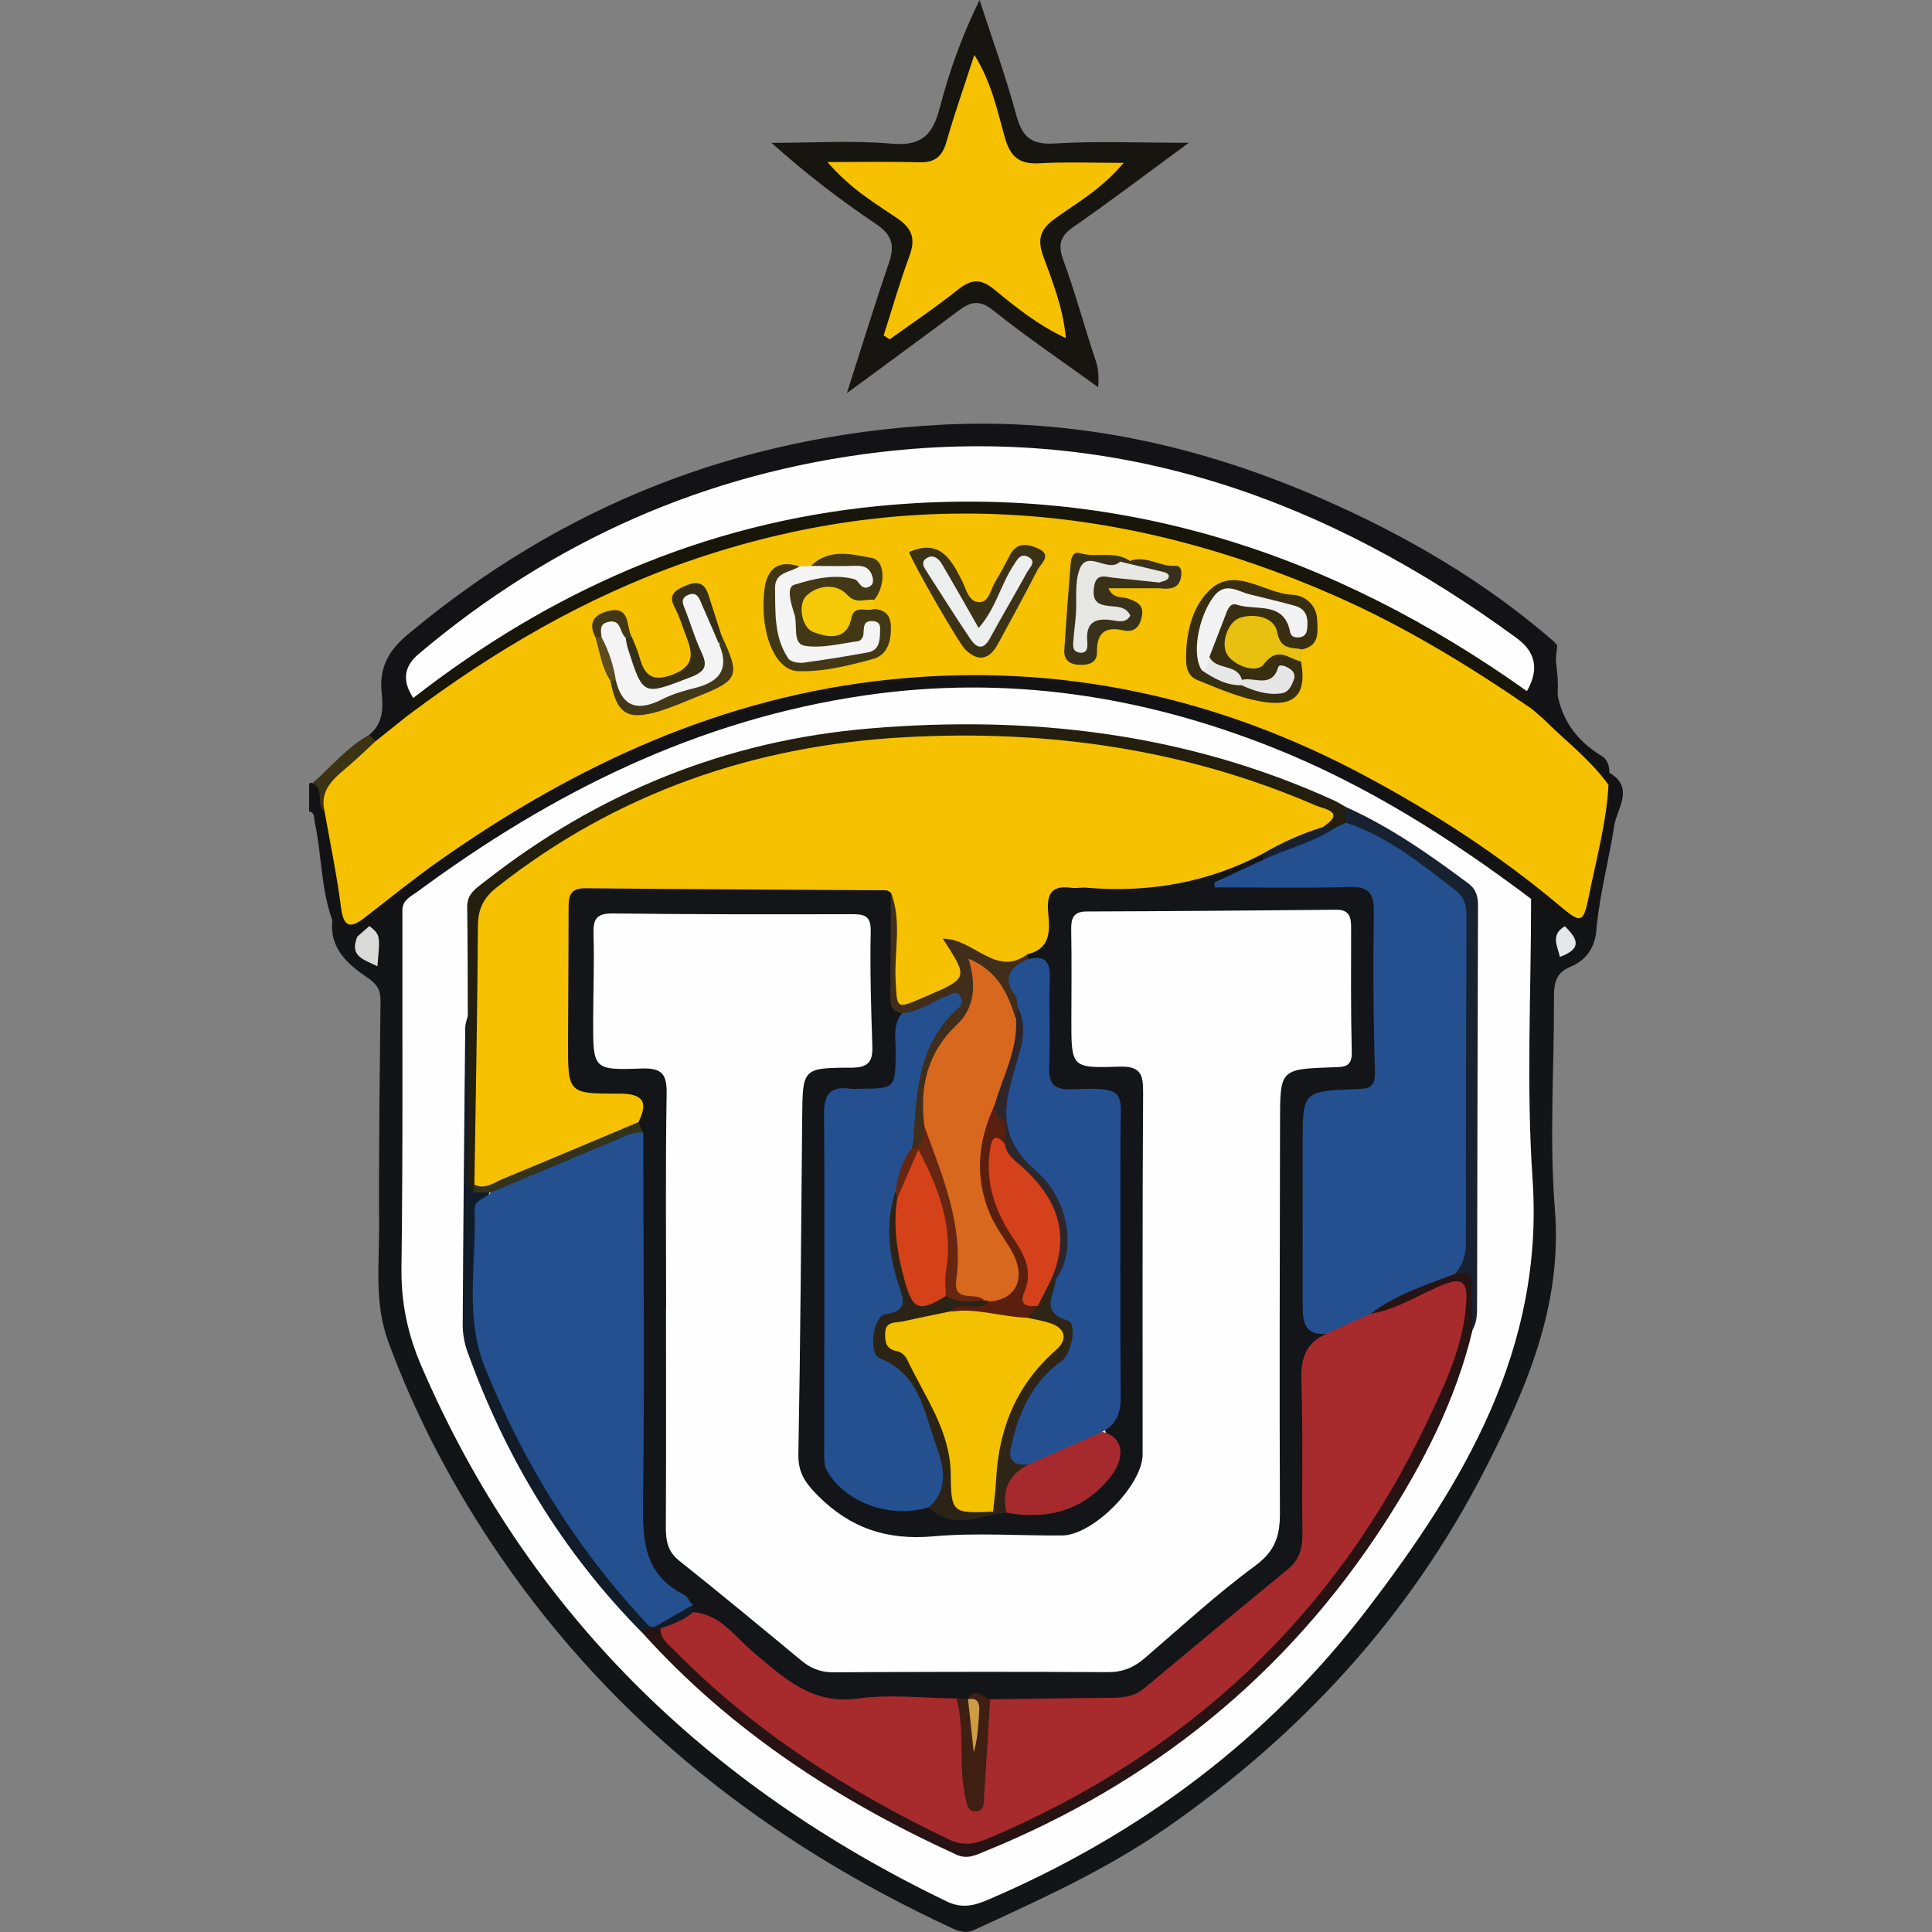 <?xml version="1.0" encoding="UTF-8"?>
<svg xmlns="http://www.w3.org/2000/svg" width="50" height="50" viewBox="0 0 50 50" fill="none">
  <rect x="0" y="0" width="50" height="50" fill="#808080" stroke="none"/>
  <g clip-path="url(#clip0_11376_202)">
    <path d="M8.603 23.821C8.301 22.997 8.329 22.114 8.143 21.269C8.119 21.162 8.158 21.033 8 20.999C8 20.764 8 20.53 8 20.295L8.033 20.251L8.085 20.27C8.583 20.257 8.393 20.716 8.552 20.937C8.757 21.613 8.83 22.313 8.934 23.009C9.032 23.666 9.128 23.709 9.656 23.299C11.654 21.744 13.761 20.363 16.078 19.327C22.759 16.34 29.322 16.602 35.749 20.106C37.306 20.955 38.786 21.91 40.159 23.034C40.778 23.541 40.882 23.482 41.023 22.703C41.171 21.896 41.36 21.098 41.476 20.284C41.503 20.171 41.551 20.071 41.649 19.999C42.316 20.381 41.842 20.943 41.779 21.357C41.645 22.224 41.415 23.081 41.323 23.959C41.126 24.154 40.884 24.121 40.643 24.093C40.576 24.08 40.511 24.058 40.447 24.031C40.07 23.865 39.813 23.526 39.452 23.334C37.339 21.824 35.17 20.409 32.73 19.461C27.891 17.582 23.033 17.463 18.135 19.257C15.357 20.275 12.857 21.757 10.528 23.545C10.25 23.72 9.892 23.756 9.666 24.027C9.542 24.14 9.419 24.259 9.255 24.317C8.873 24.362 8.673 24.176 8.603 23.821Z" fill="#131315"></path>
    <path d="M40.492 23.965C40.769 23.962 41.045 23.959 41.321 23.956C41.314 24.447 41.1 24.831 40.648 25.018C40.262 25.177 40.216 25.445 40.217 25.801C40.224 27.632 40.093 29.471 40.24 31.29C40.44 33.774 39.514 35.909 38.441 38.01C36.498 41.815 33.685 44.882 30.167 47.32C28.622 48.392 26.911 49.165 25.208 49.949C24.986 50.051 24.8 49.977 24.602 49.885C19.885 47.69 15.918 44.601 12.962 40.3C11.764 38.558 10.782 36.714 10.05 34.727C9.683 33.733 9.817 32.74 9.811 31.743C9.801 29.797 9.827 27.85 9.848 25.904C9.851 25.617 9.756 25.468 9.502 25.296C8.996 24.954 8.522 24.538 8.6 23.82C8.762 24.041 8.955 24.214 9.248 24.235C9.411 24.368 9.388 24.63 9.634 24.748C9.736 24.468 9.607 24.218 9.558 23.965C9.723 23.589 10.034 23.495 10.412 23.533C10.674 23.806 10.596 24.149 10.596 24.469C10.603 27.048 10.659 29.629 10.578 32.206C10.531 33.667 10.867 34.981 11.5 36.265C14.305 41.949 18.596 46.141 24.332 48.895C24.822 49.13 25.263 49.106 25.753 48.885C31.09 46.481 35.113 42.698 37.821 37.551C38.454 36.347 38.961 35.079 39.344 33.767C39.458 33.377 39.462 32.981 39.462 32.582C39.462 29.793 39.459 27.001 39.465 24.211C39.466 23.89 39.392 23.549 39.621 23.262C39.912 23.497 40.204 23.734 40.495 23.969C40.448 24.093 40.416 24.218 40.463 24.354C40.512 24.226 40.436 24.09 40.492 23.965Z" fill="#131415"></path>
    <path d="M9.556 19.017C9.908 18.73 9.922 18.343 9.878 17.94C9.811 17.311 10.027 16.86 10.543 16.429C14.535 13.083 19.123 11.272 24.344 10.993C27.8 10.809 31.059 11.528 34.205 12.904C36.391 13.86 38.425 15.045 40.224 16.611C40.253 17.306 40.486 18.015 40.091 18.685C39.853 18.733 39.691 18.622 39.563 18.436C39.467 18.26 39.418 18.071 39.424 17.87C39.581 17.178 39.273 16.754 38.706 16.35C36.125 14.514 33.343 13.11 30.254 12.349C26.65 11.463 23.063 11.535 19.479 12.535C16.427 13.386 13.702 14.817 11.261 16.808C10.877 17.121 10.68 17.474 10.781 17.966C10.794 18.15 10.751 18.325 10.687 18.495C10.476 18.895 10.159 19.157 9.701 19.236C9.593 19.205 9.505 19.156 9.556 19.017Z" fill="#131315"></path>
    <path d="M28.42 10.02C27.47 9.333 26.559 8.717 25.703 8.031C25.338 7.74 25.107 7.815 24.798 8.047C23.878 8.737 22.95 9.414 21.916 10.176C22.302 8.972 22.636 7.884 23.005 6.806C23.155 6.368 23.099 6.087 22.686 5.808C21.754 5.181 20.86 4.499 19.966 3.697C21.006 3.697 22.052 3.628 23.084 3.719C23.862 3.788 24.142 3.474 24.318 2.8C24.563 1.858 24.891 0.938 25.351 0C25.669 0.979 26.021 1.949 26.291 2.942C26.44 3.49 26.633 3.753 27.274 3.714C28.37 3.646 29.473 3.695 30.766 3.695C29.676 4.495 28.752 5.199 27.798 5.86C27.445 6.105 27.367 6.316 27.517 6.726C27.83 7.577 28.062 8.457 28.352 9.317C28.423 9.526 28.444 9.721 28.42 10.02Z" fill="#171510"></path>
    <path d="M39.94 18.604C40.294 18.553 40.2 18.278 40.206 18.064C40.219 17.58 40.22 17.095 40.227 16.611C40.253 16.648 40.305 16.69 40.301 16.722C40.139 17.892 40.355 18.904 41.461 19.57C41.598 19.653 41.655 19.825 41.649 19.998C41.644 20.103 41.637 20.209 41.631 20.315C40.948 19.86 40.348 19.326 39.94 18.604Z" fill="#131315"></path>
    <path d="M9.556 19.018C9.612 19.073 9.668 19.126 9.724 19.181C9.767 19.392 9.651 19.554 9.5 19.648C8.974 19.978 8.664 20.468 8.402 21.002C8.157 20.816 8.416 20.417 8.086 20.27C8.57 19.847 8.981 19.336 9.556 19.018Z" fill="#3C3214"></path>
    <path d="M8.4 21.002C8.256 20.405 8.684 20.117 9.055 19.794C9.283 19.595 9.5 19.385 9.723 19.18C10.006 18.954 10.287 18.729 10.569 18.504C11.454 17.414 12.7 16.808 13.88 16.134C16.548 14.607 19.41 13.613 22.479 13.244C25.427 12.89 28.325 13.189 31.166 13.994C33.932 14.78 36.505 15.997 38.877 17.623C39.174 17.828 39.422 18.07 39.644 18.346C39.742 18.432 39.841 18.516 39.939 18.602C40.507 19.168 41.156 19.656 41.628 20.313C41.576 21.275 41.319 22.203 41.13 23.143C40.977 23.907 40.931 23.919 40.348 23.428C38.811 22.138 37.139 21.051 35.371 20.102C31.53 18.04 27.445 17.143 23.086 17.581C18.715 18.021 14.884 19.797 11.35 22.289C10.697 22.75 10.075 23.255 9.444 23.745C9.076 24.031 8.894 24.013 8.826 23.49C8.72 22.658 8.547 21.831 8.4 21.002Z" fill="#F5C100"></path>
    <path d="M39.624 23.262C39.627 25.677 39.497 28.101 39.662 30.505C39.966 34.906 37.886 38.373 35.385 41.645C32.816 45.006 29.489 47.488 25.571 49.165C25.212 49.319 24.895 49.399 24.501 49.209C18.279 46.209 13.631 41.698 10.897 35.334C10.551 34.527 10.379 33.709 10.39 32.819C10.43 29.725 10.41 26.63 10.414 23.535C10.428 23.285 10.64 23.196 10.805 23.075C14.281 20.509 18.059 18.622 22.399 17.994C26.041 17.466 29.547 17.997 32.945 19.349C35.372 20.315 37.55 21.701 39.624 23.262Z" fill="#FEFEFE"></path>
    <path d="M9.56 23.966C9.841 24.195 9.841 24.195 9.767 25.008C9.431 24.834 9.029 24.761 9.249 24.238C9.354 24.147 9.456 24.056 9.56 23.966Z" fill="#DADBD8"></path>
    <path d="M40.493 23.965C40.782 24.253 41.004 24.538 40.369 24.763C40.308 24.477 40.119 24.196 40.498 23.971C40.498 23.969 40.493 23.965 40.493 23.965Z" fill="#E7E7E9"></path>
    <path d="M10.695 18.063C10.419 17.642 10.429 17.267 10.839 16.921C14.294 14.005 18.261 12.234 22.769 11.701C28.951 10.971 34.345 12.921 39.249 16.512C39.772 16.894 39.821 17.353 39.516 17.887C38.93 17.852 38.565 17.399 38.118 17.121C35.543 15.509 32.789 14.343 29.818 13.675C24.721 12.525 19.847 13.197 15.172 15.439C13.749 16.122 12.415 16.967 11.134 17.892C10.999 17.989 10.886 18.118 10.695 18.063Z" fill="#FEFEFE"></path>
    <path d="M10.696 18.063C14.242 15.301 18.22 13.538 22.728 13.097C28.951 12.489 34.493 14.314 39.516 17.887C39.559 18.04 39.603 18.194 39.645 18.347C38.017 17.228 36.335 16.201 34.52 15.405C29.052 13.007 23.471 12.553 17.779 14.538C15.156 15.452 12.784 16.843 10.571 18.505C10.612 18.357 10.653 18.211 10.696 18.063Z" fill="#18150A"></path>
    <path d="M27.585 8.75C26.864 8.416 26.297 7.957 25.741 7.499C25.368 7.192 25.127 7.226 24.778 7.506C24.214 7.958 23.611 8.36 23.023 8.782C22.972 8.748 22.921 8.715 22.869 8.681C23.087 7.999 23.283 7.311 23.531 6.64C23.695 6.199 23.629 5.928 23.216 5.646C22.643 5.254 22.025 4.901 21.414 4.194C22.316 4.194 23.056 4.18 23.794 4.2C24.191 4.21 24.386 4.053 24.494 3.673C24.697 2.955 24.947 2.251 25.216 1.42C25.675 2.155 25.811 2.884 26.011 3.577C26.156 4.077 26.396 4.255 26.908 4.225C27.58 4.187 28.255 4.215 29.079 4.215C28.511 4.89 27.898 5.233 27.337 5.632C26.964 5.897 26.82 6.139 26.995 6.619C27.24 7.289 27.512 7.965 27.585 8.75Z" fill="#F5C100"></path>
    <path d="M22.62 15.76C22.991 15.786 23.072 16.011 23.056 16.338C23.041 16.673 22.925 16.964 22.598 17.053C21.965 17.226 21.317 17.39 20.656 17.37C20.055 17.353 19.651 16.366 19.784 15.253C19.847 14.732 20.132 14.476 20.689 14.659C20.444 14.964 20.226 15.25 20.244 15.698C20.291 16.854 20.5 17.06 21.625 16.828C21.912 16.768 22.246 16.88 22.483 16.615C22.163 16.818 21.79 16.79 21.441 16.854C20.779 16.978 20.589 16.845 20.433 16.214C20.163 15.122 20.429 14.786 21.563 14.801C21.747 14.804 21.939 14.769 21.997 14.798C21.759 14.701 21.329 14.912 20.995 14.643C21.461 14.181 22.043 14.346 22.558 14.438C22.916 14.501 22.928 15.159 22.623 15.526C22.308 15.741 22.016 15.673 21.701 15.495C21.485 15.374 21.228 15.384 21.069 15.618C20.95 15.793 20.977 15.995 21.146 16.123C21.37 16.294 21.615 16.209 21.79 16.042C22.03 15.811 22.227 15.525 22.62 15.76Z" fill="#423815"></path>
    <path d="M33.669 17.119C33.82 17.912 33.55 18.268 32.799 18.178C32.17 18.102 31.585 17.84 31.001 17.605C30.781 17.516 30.703 17.345 30.697 17.107C30.681 16.426 30.839 15.732 31.29 15.286C31.953 14.629 32.72 15.363 33.448 15.393C33.764 15.405 34.069 15.646 34.088 16.034C34.103 16.352 34.156 16.716 33.693 16.807C33.389 16.977 33.154 16.89 32.979 16.61C32.891 16.469 32.802 16.333 32.637 16.271C32.431 16.194 32.223 16.145 32.061 16.35C31.953 16.485 31.906 16.649 31.998 16.807C32.122 17.018 32.342 17.094 32.545 17C32.959 16.805 33.333 16.732 33.669 17.119Z" fill="#382E12"></path>
    <path d="M23.526 14.287C24.311 13.941 24.608 14.455 24.898 15.031C25.006 15.245 25.066 15.6 25.366 15.583C25.602 15.569 25.642 15.236 25.763 15.042C25.898 14.824 26.018 14.596 26.136 14.367C26.311 14.027 26.593 14.07 26.862 14.193C27.246 14.367 26.938 14.579 26.849 14.753C26.517 15.397 26.172 16.035 25.824 16.67C25.608 17.064 25.324 17.147 24.981 16.809C24.803 16.636 23.63 14.588 23.526 14.287Z" fill="#3C3317"></path>
    <path d="M20.994 14.645C21.367 14.646 21.742 14.658 22.115 14.643C22.325 14.635 22.487 14.669 22.565 14.884C22.608 15.004 22.617 15.127 22.49 15.187C22.281 15.284 22.23 15.022 22.121 14.993C21.591 14.845 21.045 14.98 20.552 15.135C20.336 15.203 20.481 15.648 20.561 15.902C20.649 16.181 20.5 16.656 20.825 16.712C21.268 16.788 21.749 16.653 22.212 16.594C22.263 16.587 22.334 16.502 22.342 16.446C22.368 16.27 22.308 16.041 22.612 16.077C22.815 16.101 22.776 16.269 22.774 16.402C22.769 16.625 22.724 16.838 22.461 16.884C21.906 16.984 21.35 17.077 20.791 17.15C20.664 17.167 20.46 17.128 20.402 17.042C20.028 16.488 20.068 15.848 20.058 15.22C20.051 14.796 20.454 14.822 20.686 14.659C20.789 14.655 20.891 14.649 20.994 14.645Z" fill="#F4F4F4"></path>
    <path d="M30.002 15.224C29.578 15.224 29.156 15.224 28.687 15.224C28.796 15.498 29.035 15.434 29.205 15.495C29.41 15.57 29.604 15.646 29.554 15.935C29.506 16.215 29.36 16.377 29.076 16.314C28.584 16.204 28.383 16.39 28.389 16.877C28.392 17.154 28.183 17.211 27.946 17.206C27.694 17.201 27.529 17.088 27.544 16.828C27.59 16.08 27.648 15.334 27.708 14.587C27.719 14.446 27.772 14.26 27.948 14.315C28.372 14.448 28.846 14.242 29.244 14.517C29.188 14.61 29.102 14.666 29.005 14.707C28.09 14.756 28.087 14.756 28.057 15.684C28.05 15.919 28.012 16.15 27.963 16.56C28.054 16.012 28.331 15.916 28.774 15.88C28.283 15.753 28.09 15.514 28.183 15.108C28.271 14.725 28.575 14.793 28.859 14.78C29.269 14.76 29.661 14.784 30.004 15.038C30.044 15.101 30.046 15.162 30.002 15.224Z" fill="#393119"></path>
    <path d="M33.669 17.119C33.347 17.052 33.073 16.705 32.701 17.195C32.51 17.447 31.905 17.215 31.746 16.916C31.6 16.642 31.769 16.121 32.06 16.001C32.385 15.867 32.974 15.935 33.053 16.356C33.143 16.83 33.424 16.744 33.696 16.805C33.686 16.909 33.678 17.014 33.669 17.119Z" fill="#E7C010"></path>
    <path d="M16.355 16.494C16.414 16.645 16.487 16.791 16.531 16.947C16.656 17.394 16.802 17.683 17.395 17.463C18.015 17.233 17.916 16.873 17.747 16.436C17.655 16.2 17.585 15.95 17.465 15.729C17.284 15.397 17.463 15.279 17.733 15.162C18.021 15.036 18.227 15.06 18.331 15.387C18.443 15.739 18.556 16.09 18.67 16.441C18.7 16.505 18.701 16.571 18.677 16.639C18.137 16.643 18.295 16.069 18.006 15.879C17.991 16.045 18.102 16.198 18.157 16.364C18.507 17.402 18.13 17.943 17.016 18.008C16.721 18.025 16.502 17.912 16.393 17.653C16.242 17.295 16.018 16.945 16.176 16.525C16.228 16.466 16.287 16.453 16.355 16.494Z" fill="#362E16"></path>
    <path d="M22.62 15.76C22.427 15.842 22.106 15.638 22.035 15.991C21.905 16.649 21.321 16.46 21.043 16.356C20.758 16.247 20.643 15.67 20.854 15.436C21.093 15.174 21.615 15.057 21.918 15.387C22.166 15.659 22.392 15.483 22.622 15.528C22.622 15.605 22.62 15.683 22.62 15.76Z" fill="#F5C907"></path>
    <path d="M18.617 16.694C18.634 16.609 18.651 16.525 18.67 16.44C19.165 17.5 19.125 17.601 18.044 18.03C17.716 18.16 17.392 18.306 17.056 18.408C16.235 18.654 15.962 18.475 15.798 17.621C15.857 17.581 15.919 17.573 15.987 17.592C16.332 18.113 16.775 18.122 17.323 17.911C17.936 17.675 18.589 17.525 18.617 16.694Z" fill="#423718"></path>
    <path d="M28.988 14.535C29.073 14.529 29.158 14.522 29.243 14.517C29.651 14.36 30.007 14.669 30.402 14.643C30.558 14.633 30.585 14.763 30.572 14.886C30.534 15.246 30.278 15.255 30.001 15.224C30.001 15.174 30 15.124 30 15.074C29.757 14.721 29.164 15.012 28.988 14.535Z" fill="#39301D"></path>
    <path d="M16.355 16.494C16.299 16.497 16.244 16.5 16.19 16.502C15.987 16.492 15.783 16.281 15.58 16.505C15.52 16.536 15.462 16.532 15.408 16.49C15.223 16.135 15.357 15.915 15.717 15.819C16.339 15.656 16.191 16.222 16.355 16.494Z" fill="#433816"></path>
    <path d="M15.408 16.49C15.461 16.488 15.512 16.485 15.564 16.484C15.986 16.763 16.104 17.142 15.938 17.612C15.891 17.612 15.844 17.615 15.797 17.619C15.571 17.276 15.522 16.873 15.408 16.49Z" fill="#5C4C20"></path>
    <path d="M12.106 26.27C12.102 25.337 12.105 24.401 12.091 23.468C12.086 23.128 12.326 22.986 12.548 22.813C15.472 20.515 18.791 19.165 22.505 18.853C26.654 18.503 30.693 18.968 34.519 20.713C34.626 20.761 34.725 20.827 34.828 20.884C34.931 21.009 34.957 21.147 34.887 21.298C34.798 21.433 34.673 21.51 34.511 21.527C34.389 21.526 34.284 21.491 34.21 21.388C34.094 21.023 33.764 20.93 33.458 20.809C31.309 19.97 29.079 19.539 26.776 19.322C23.355 18.999 20.091 19.503 16.923 20.767C15.597 21.296 14.416 22.069 13.263 22.895C12.778 23.242 12.589 23.671 12.586 24.268C12.575 26.259 12.704 28.253 12.46 30.24C12.437 30.426 12.434 30.615 12.338 30.787C12.284 30.871 12.211 30.892 12.119 30.849C11.991 29.323 12.017 27.797 12.106 26.27Z" fill="#231E0D"></path>
    <path d="M38.111 34.416C37.675 36.231 36.836 37.872 35.831 39.425C33.297 43.342 29.824 46.148 25.489 47.913C25.252 48.009 25.035 48.127 24.754 47.999C21.683 46.598 18.908 44.789 16.639 42.273C16.661 42.166 16.728 42.095 16.828 42.05C16.896 42.033 16.964 42.031 17.032 42.043C17.097 42.067 17.154 42.104 17.205 42.152C19.263 44.46 21.811 46.089 24.583 47.41C24.94 47.581 25.265 47.512 25.605 47.369C27.604 46.537 29.446 45.446 31.106 44.061C33.472 42.087 35.337 39.717 36.669 36.947C37.116 36.016 37.557 35.075 37.733 34.044C37.844 33.398 37.734 33.316 37.13 33.537C36.819 33.651 36.526 33.807 36.221 33.936C35.987 34.034 35.577 34.295 35.34 34.044C35.894 33.294 36.944 33.06 37.742 32.777C38.037 32.739 38.187 32.846 38.162 33.161C38.129 33.581 38.218 34.002 38.111 34.416Z" fill="#271313"></path>
    <path d="M16.809 42.09C16.753 42.152 16.696 42.212 16.639 42.274C14.561 40.177 13.073 37.715 12.087 34.951C12.01 34.736 11.973 34.493 11.975 34.265C11.989 31.713 12.014 29.162 12.04 26.61C12.041 26.497 12.084 26.384 12.108 26.272C12.111 27.559 12.108 28.846 12.121 30.132C12.124 30.377 12.026 30.653 12.26 30.858C12.389 30.747 12.527 30.73 12.674 30.82C11.8 33.969 13.024 36.618 14.721 39.138C15.296 39.99 15.857 40.862 16.591 41.598C16.721 41.729 16.846 41.878 16.809 42.09Z" fill="#121C28"></path>
    <path d="M38.111 34.416C38.105 34.027 38.072 33.636 38.099 33.25C38.128 32.853 37.886 32.941 37.664 32.962C37.833 30.094 37.686 27.222 37.755 24.354C37.773 23.59 37.486 23.096 36.863 22.662C36.192 22.195 35.417 21.878 34.831 21.289C34.829 21.154 34.829 21.019 34.828 20.884C35.973 21.398 36.992 22.11 37.992 22.857C38.212 23.021 38.253 23.207 38.251 23.458C38.239 26.883 38.233 30.306 38.227 33.731C38.226 33.967 38.234 34.202 38.111 34.416Z" fill="#18212F"></path>
    <path d="M31.108 17.352C30.836 16.973 31.001 16.001 31.398 15.454C31.702 15.038 32.024 15.304 32.348 15.384C32.735 15.48 33.126 15.57 33.51 15.677C33.83 15.766 33.861 16.015 33.827 16.292C33.81 16.43 33.726 16.495 33.591 16.497C33.492 16.498 33.409 16.47 33.387 16.354C33.232 15.545 32.498 15.815 32.007 15.649C31.821 15.585 31.757 15.812 31.699 15.964C31.567 16.311 31.432 16.656 31.299 17.001C31.355 17.183 31.409 17.361 31.108 17.352Z" fill="#F2F2F2"></path>
    <path d="M32.14 17.595C32.458 17.511 32.91 17.828 33.08 17.269C33.108 17.174 33.29 17.243 33.391 17.315C33.503 17.395 33.526 17.491 33.475 17.616C33.411 17.773 33.344 17.921 33.15 17.946C32.785 17.992 32.454 17.881 32.13 17.733C32.101 17.701 32.092 17.669 32.105 17.639C32.116 17.611 32.129 17.595 32.14 17.595Z" fill="#E5E6E5"></path>
    <path d="M32.14 17.595C32.135 17.642 32.132 17.687 32.13 17.733C31.737 17.744 31.419 17.557 31.108 17.352C31.255 17.278 31.274 17.137 31.299 17C31.466 17.356 32.027 17.164 32.14 17.595Z" fill="#E9E8E8"></path>
    <path d="M25.327 16.252C25.779 15.739 25.898 15.128 26.229 14.632C26.319 14.496 26.403 14.31 26.6 14.407C26.846 14.527 26.646 14.689 26.581 14.808C26.268 15.381 25.933 15.941 25.622 16.515C25.444 16.845 25.269 16.769 25.107 16.528C24.731 15.966 24.368 15.394 24.004 14.824C23.932 14.711 23.814 14.567 23.965 14.456C24.132 14.332 24.287 14.445 24.373 14.591C24.68 15.11 24.975 15.638 25.327 16.252Z" fill="#EDEEEE"></path>
    <path d="M28.988 14.535C29.36 14.624 29.732 14.714 30.104 14.801C30.199 14.824 30.293 14.87 30.229 14.973C30.192 15.031 30.08 15.043 30.002 15.076C29.61 15.035 29.218 14.99 28.825 14.953C28.608 14.932 28.363 14.814 28.312 15.201C28.267 15.546 28.389 15.653 28.715 15.685C28.9 15.704 29.144 15.693 29.252 15.932C29.146 16.126 28.957 16.081 28.816 16.057C28.356 15.98 28.09 16.09 28.139 16.616C28.152 16.744 28.143 16.926 27.929 16.888C27.733 16.854 27.773 16.684 27.782 16.55C27.796 16.34 27.827 16.132 27.843 15.921C27.871 15.524 27.806 15.095 27.938 14.738C28.134 14.2 28.677 14.846 28.988 14.535Z" fill="#E7E7E3"></path>
    <path d="M15.939 17.613C15.881 17.216 15.753 16.84 15.566 16.485C15.553 16.328 15.506 16.153 15.732 16.097C16.085 16.008 16.032 16.374 16.19 16.504C16.209 16.595 16.218 16.688 16.247 16.777C16.646 18.026 16.637 18.002 17.871 17.526C18.277 17.37 18.312 17.215 18.148 16.867C17.988 16.53 17.884 16.17 17.75 15.822C17.692 15.67 17.583 15.5 17.796 15.402C18.057 15.284 18.106 15.517 18.18 15.681C18.329 16.018 18.474 16.357 18.62 16.695C18.877 17.316 18.614 17.644 18.006 17.799C17.712 17.874 17.412 17.957 17.145 18.094C16.535 18.404 16.115 18.33 15.939 17.613Z" fill="#F4F4F4"></path>
    <path d="M12.277 30.66C12.311 28.433 12.355 26.206 12.368 23.979C12.37 23.538 12.5 23.245 12.852 22.968C15.956 20.517 19.526 19.287 23.447 19.077C27.1 18.881 30.663 19.377 34.047 20.844C34.278 20.944 34.846 21.003 34.231 21.407C33.797 21.875 33.139 21.948 32.636 22.296C31.255 23.051 29.777 23.323 28.216 23.169C27.644 23.113 27.312 23.289 27.344 23.93C27.366 24.348 27.114 24.624 26.745 24.799C26.129 25.22 25.55 25.056 24.981 24.632C25.035 25.445 24.109 26.276 23.367 26.138C23.063 26.081 23.033 25.837 23.019 25.604C22.985 25.045 23.014 24.485 23.002 23.924C22.997 23.676 23.065 23.395 22.752 23.256C21.694 23.109 20.633 23.207 19.574 23.193C18.278 23.176 16.982 23.196 15.686 23.186C15.121 23.182 14.877 23.404 14.889 23.977C14.909 25.1 14.911 26.222 14.887 27.343C14.874 27.928 15.124 28.156 15.688 28.108C15.828 28.097 15.97 28.105 16.111 28.121C16.733 28.188 16.832 28.329 16.73 28.994C16.324 29.415 15.752 29.526 15.243 29.75C14.537 30.063 13.835 30.391 13.104 30.646C12.836 30.739 12.555 30.925 12.277 30.66Z" fill="#F5C100"></path>
    <path d="M34.83 21.291C35.926 21.652 36.796 22.372 37.689 23.056C37.922 23.235 37.953 23.476 37.952 23.747C37.942 26.562 37.934 29.377 37.937 32.192C37.937 32.495 37.845 32.739 37.663 32.964C36.907 33.257 36.126 33.499 35.469 34C35.137 34.498 34.617 34.599 34.072 34.651C33.607 34.544 33.503 34.175 33.499 33.791C33.482 32.15 33.466 30.509 33.5 28.87C33.513 28.224 33.747 28.047 34.446 27.981C35.323 27.898 35.324 27.898 35.324 27.024C35.324 25.991 35.31 24.96 35.33 23.93C35.34 23.389 35.127 23.168 34.582 23.179C33.756 23.197 32.928 23.192 32.101 23.179C31.804 23.175 31.497 23.183 31.245 22.917C31.611 22.528 32.098 22.466 32.507 22.264C33.16 21.923 33.841 21.645 34.546 21.428C34.641 21.381 34.736 21.336 34.83 21.291Z" fill="#245090"></path>
    <path d="M12.277 30.66C12.558 30.792 12.779 30.606 13.009 30.512C14.183 30.027 15.353 29.532 16.524 29.04C16.674 29.116 16.756 29.215 16.629 29.377C15.493 29.921 14.316 30.372 13.161 30.874C13.012 30.939 12.85 30.992 12.7 30.864C12.552 30.863 12.406 30.861 12.258 30.858C12.264 30.792 12.27 30.726 12.277 30.66Z" fill="#33331D"></path>
    <path d="M34.548 21.426C33.98 21.81 33.306 21.962 32.694 22.248C32.617 22.198 32.616 22.144 32.688 22.089C33.177 21.802 33.691 21.574 34.231 21.406C34.336 21.412 34.441 21.419 34.548 21.426Z" fill="#18212F"></path>
    <path d="M34.329 34.513C34.71 34.341 35.092 34.169 35.472 33.999C36.16 33.891 36.734 33.491 37.367 33.241C37.821 33.064 37.969 33.167 37.949 33.636C37.898 34.792 37.402 35.813 36.923 36.823C34.534 41.845 30.714 45.399 25.577 47.578C25.236 47.723 24.93 47.783 24.566 47.609C21.933 46.35 19.505 44.803 17.453 42.714C17.292 42.549 17.08 42.412 17.094 42.138C17.32 41.807 17.679 41.701 18.034 41.584C18.349 41.546 18.564 41.739 18.792 41.907C19.324 42.298 19.816 42.742 20.305 43.181C20.778 43.604 21.282 43.792 21.912 43.767C22.62 43.739 23.33 43.756 24.04 43.763C24.298 43.766 24.564 43.756 24.789 43.916C25.119 44.333 25.072 44.83 25.09 45.315C25.103 45.656 25.045 46.006 25.205 46.396C25.37 45.791 25.429 45.233 25.415 44.663C25.408 44.409 25.398 44.149 25.567 43.926C26.195 43.602 26.879 43.715 27.516 43.774C28.776 43.891 29.753 43.478 30.622 42.594C31.246 41.957 32.006 41.459 32.707 40.901C33.262 40.46 33.536 39.936 33.508 39.201C33.461 38.006 33.502 36.809 33.493 35.611C33.486 35.017 33.696 34.616 34.329 34.513Z" fill="#A72A2D"></path>
    <path d="M12.7 30.864C13.794 30.405 14.887 29.946 15.982 29.488C16.194 29.399 16.4 29.277 16.649 29.316C16.954 29.622 16.87 30.015 16.872 30.378C16.88 33.227 16.896 36.076 16.864 38.925C16.855 39.788 16.937 40.555 17.749 41.057C17.847 41.118 17.901 41.233 17.948 41.34C17.902 41.981 17.282 41.876 16.924 42.111C16.886 42.104 16.847 42.097 16.808 42.091C14.951 40.132 13.554 37.883 12.552 35.393C12.017 34.064 12.332 32.668 12.282 31.302C12.274 31.044 12.572 31.022 12.7 30.864Z" fill="#245090"></path>
    <path d="M16.925 42.111C17.257 41.92 17.588 41.73 17.92 41.54C17.99 41.592 18 41.653 17.947 41.722C17.693 41.923 17.402 42.047 17.094 42.139C17.037 42.129 16.981 42.119 16.925 42.111Z" fill="#121C28"></path>
    <path d="M17.946 41.722C17.938 41.661 17.927 41.601 17.919 41.54C17.847 41.449 17.796 41.318 17.7 41.27C16.663 40.749 16.627 39.85 16.642 38.845C16.683 35.669 16.651 32.493 16.647 29.318C16.606 29.226 16.563 29.133 16.522 29.042C16.803 28.483 16.606 28.3 16.006 28.302C14.698 28.308 14.697 28.287 14.701 26.965C14.704 25.818 14.715 24.672 14.715 23.526C14.715 23.221 14.727 22.983 15.152 22.988C17.746 23.014 20.339 23.023 22.934 23.041C22.975 23.041 23.016 23.081 23.057 23.102C23.187 23.91 23.077 24.723 23.116 25.534C23.127 25.776 23.028 26.063 23.354 26.196C23.476 26.466 23.408 26.749 23.402 27.026C23.378 28.256 23.377 28.271 22.126 28.395C21.702 28.438 21.557 28.633 21.557 29.025C21.556 31.808 21.541 34.589 21.567 37.372C21.574 38.13 22.47 38.913 23.282 38.936C23.493 38.942 23.705 38.896 23.916 38.915C24.494 39.148 25.087 39.187 25.695 39.056C25.801 39.027 25.91 39.01 26.02 39C26.684 38.931 27.378 39.131 27.993 38.652C28.766 38.048 28.881 37.783 28.556 36.9C28.737 36.532 28.795 36.147 28.793 35.741C28.788 33.631 28.795 31.522 28.789 29.412C28.786 28.488 28.756 28.466 27.862 28.395C27.107 28.336 26.981 28.211 26.952 27.443C26.933 26.904 26.948 26.365 26.945 25.827C26.944 25.494 26.927 25.166 26.644 24.925C26.585 24.858 26.57 24.78 26.6 24.694C27.241 24.532 27.157 24.021 27.123 23.566C27.089 23.111 27.242 22.912 27.712 22.975C27.849 22.993 27.994 22.962 28.135 22.975C29.736 23.109 31.259 22.843 32.685 22.093C32.687 22.147 32.69 22.2 32.691 22.252C32.268 22.448 31.847 22.644 31.424 22.84C31.429 22.882 31.434 22.923 31.439 22.965C32.597 22.965 33.756 22.989 34.913 22.954C35.418 22.938 35.56 23.114 35.554 23.596C35.537 24.977 35.539 26.36 35.584 27.741C35.598 28.188 35.374 28.173 35.072 28.186C33.716 28.241 33.713 28.245 33.712 29.607C33.71 31.008 33.717 32.41 33.713 33.812C33.712 34.233 33.783 34.572 34.328 34.517C33.81 34.745 33.661 35.136 33.679 35.693C33.722 37.024 33.691 38.356 33.706 39.688C33.71 40.063 33.634 40.364 33.327 40.614C32.077 41.638 30.837 42.674 29.594 43.706C29.341 43.916 29.043 43.937 28.731 43.94C27.696 43.946 26.66 43.964 25.625 43.978C25.475 44.065 25.309 43.995 25.154 44.026C25.097 44.039 25.038 44.047 24.979 44.053C24.889 44.054 24.809 44.029 24.751 43.956C23.901 43.949 23.036 43.842 22.203 43.957C20.996 44.123 20.282 43.413 19.489 42.753C19.015 42.356 18.651 41.78 17.946 41.722Z" fill="#131518"></path>
    <path d="M23.343 26.222C23.008 26.173 23.043 25.918 23.043 25.686C23.046 24.823 23.052 23.961 23.057 23.097C23.345 23.837 23.141 24.604 23.178 25.359C23.215 26.117 23.189 26.118 23.895 25.814C23.916 25.804 23.939 25.797 23.96 25.787C25.064 25.313 25.064 25.313 24.399 24.292C25.202 24.287 25.783 25.314 26.6 24.687C26.605 24.732 26.606 24.777 26.603 24.823C26.227 25.214 26.436 25.673 26.453 26.111C26.436 26.213 26.397 26.301 26.318 26.37C25.797 26.184 25.949 25.472 25.344 25.263C25.416 26.031 24.956 26.57 24.504 27.114C23.993 27.728 24.078 28.469 24.071 29.188C24.049 29.409 24.004 29.619 23.787 29.74C23.717 29.77 23.651 29.764 23.587 29.725C23.483 28.405 23.443 27.101 24.677 26.069C24.109 26.008 23.778 26.525 23.343 26.222Z" fill="#402D1A"></path>
    <path d="M24.751 43.953C24.852 43.958 24.953 43.964 25.053 43.97C25.236 44.357 25.242 44.765 25.241 45.175C25.241 44.767 25.252 44.356 25.052 43.972C25.244 43.644 25.435 43.92 25.627 43.974C25.574 44.815 25.522 45.655 25.469 46.495C25.459 46.655 25.483 46.861 25.259 46.878C25.035 46.896 25.023 46.679 24.988 46.529C24.789 45.682 24.988 44.798 24.751 43.953Z" fill="#3E1F12"></path>
    <path d="M17.239 33.883C17.239 32.03 17.221 30.177 17.252 28.323C17.261 27.812 17.151 27.632 16.598 27.653C15.353 27.7 15.348 27.669 15.351 26.418C15.353 25.667 15.383 24.917 15.36 24.168C15.348 23.785 15.438 23.635 15.86 23.64C17.916 23.665 19.973 23.665 22.031 23.659C22.365 23.658 22.542 23.689 22.534 24.104C22.514 25.089 22.542 26.073 22.576 27.057C22.59 27.466 22.488 27.631 22.03 27.632C20.768 27.633 20.772 27.657 20.761 28.918C20.734 31.826 20.715 34.735 20.662 37.644C20.653 38.122 20.852 38.39 21.172 38.712C22.011 39.553 22.964 39.867 24.156 39.76C25.259 39.662 26.378 39.746 27.489 39.738C28.292 39.731 29.571 38.432 29.571 37.639C29.573 34.519 29.563 31.399 29.584 28.278C29.587 27.787 29.512 27.584 28.942 27.605C27.726 27.649 27.726 27.612 27.727 26.404C27.729 25.629 27.737 24.855 27.723 24.082C27.718 23.785 27.757 23.59 28.126 23.589C30.278 23.582 32.429 23.565 34.581 23.544C34.911 23.541 34.967 23.723 34.967 23.992C34.965 25.07 34.957 26.151 34.984 27.229C34.994 27.628 34.774 27.611 34.494 27.621C33.13 27.669 33.129 27.673 33.127 29.029C33.123 32.407 33.109 35.786 33.124 39.164C33.127 39.743 33.001 40.142 32.488 40.519C31.486 41.257 30.565 42.106 29.62 42.918C29.34 43.157 29.05 43.278 28.667 43.275C26.302 43.261 23.939 43.266 21.574 43.279C21.242 43.281 20.988 43.182 20.742 42.978C19.691 42.108 18.639 41.236 17.571 40.386C17.272 40.146 17.231 39.86 17.232 39.518C17.241 37.641 17.236 35.765 17.236 33.888C17.238 33.883 17.239 33.883 17.239 33.883Z" fill="#FEFEFE"></path>
    <path d="M23.343 26.222C23.783 26.196 24.128 25.922 24.52 25.773C24.622 25.734 24.73 25.63 24.833 25.753C24.918 25.856 24.903 26.004 24.819 26.076C23.756 27.001 23.719 28.266 23.638 29.519C23.634 29.588 23.604 29.654 23.585 29.722C23.627 30.163 23.36 30.53 23.299 30.947C23.191 31.716 23.164 32.478 23.441 33.223C23.585 33.614 23.56 33.919 23.113 34.148C22.691 34.364 22.727 34.767 23.09 35.083C24.107 35.969 24.551 37.103 24.498 38.432C24.487 38.72 24.424 39.004 24.034 39.01C23.062 39.307 21.898 38.907 21.407 38.077C21.32 37.931 21.329 37.717 21.329 37.534C21.329 34.633 21.347 31.733 21.326 28.832C21.322 28.29 21.506 28.107 22.016 28.177C22.085 28.187 22.158 28.178 22.227 28.177C23.175 28.172 23.17 28.172 23.18 27.235C23.185 26.894 23.094 26.529 23.343 26.222Z" fill="#245090"></path>
    <path d="M26.322 26.049C26.311 25.959 26.332 25.846 26.285 25.783C25.922 25.303 26.138 25.025 26.605 24.824C27.058 24.706 27.185 24.903 27.17 25.334C27.144 26.083 27.187 26.835 27.153 27.584C27.133 28.038 27.268 28.211 27.745 28.19C29.217 28.125 28.997 28.263 28.997 29.45C28.998 31.678 28.984 33.906 29.004 36.134C29.008 36.555 28.906 36.859 28.528 37.056C27.948 37.552 27.283 37.883 26.537 38.052C26.009 37.838 25.823 37.527 26.07 36.968C26.369 36.289 26.645 35.569 27.272 35.093C27.61 34.837 27.654 34.524 27.366 34.268C26.965 33.912 27.014 33.54 27.174 33.121C27.623 32.124 27.498 31.215 26.694 30.454C26.251 30.035 25.956 29.567 25.888 28.963C25.759 28.076 26.268 27.301 26.339 26.448C26.349 26.31 26.408 26.179 26.322 26.049Z" fill="#244F90"></path>
    <path d="M26.617 37.9C27.255 37.62 27.892 37.338 28.529 37.058C29.069 37.176 29.149 37.717 28.728 38.238C28.025 39.103 27.114 39.334 26.054 39.152C25.706 38.463 25.824 38.203 26.617 37.9Z" fill="#A62A2D"></path>
    <path d="M24.034 39.01C24.592 38.531 24.401 37.88 24.223 37.392C23.919 36.558 23.804 35.552 22.76 35.151C22.471 35.04 22.595 34.058 22.909 34.013C23.536 33.923 23.373 33.61 23.249 33.227C22.995 32.44 22.913 31.64 23.175 30.833C23.236 30.874 23.28 30.928 23.309 30.995C23.414 31.628 23.388 32.274 23.542 32.905C23.671 33.437 23.914 33.679 24.47 33.453C24.804 33.471 25.139 33.467 25.465 33.556C25.538 33.587 25.593 33.636 25.631 33.703C25.43 34.153 24.958 33.91 24.65 34.084C24.199 34.275 23.485 34.119 23.302 34.524C23.113 34.938 23.733 35.313 23.97 35.72C24.392 36.441 24.753 37.18 24.75 38.006C24.747 38.708 25.046 39.018 25.694 39.101C25.715 39.128 25.736 39.156 25.759 39.183C25.161 39.334 24.562 39.522 24.034 39.01Z" fill="#2B2315"></path>
    <path d="M26.617 37.9C26.096 38.169 25.918 38.591 26.052 39.152C25.954 39.163 25.855 39.173 25.757 39.184C25.737 39.164 25.719 39.143 25.7 39.124C25.378 38.332 25.624 37.551 25.858 36.818C26.044 36.235 26.389 35.68 26.773 35.181C27.228 34.59 27.235 34.596 26.61 34.196C26.483 34.007 26.626 33.878 26.711 33.736C26.872 33.531 26.938 33.264 27.141 33.088C27.206 33.067 27.267 33.077 27.324 33.116C27.294 33.5 26.896 33.954 27.631 34.174C27.893 34.252 27.725 35.047 27.469 35.228C26.693 35.782 26.343 36.596 26.157 37.489C26.082 37.838 26.309 37.929 26.617 37.9Z" fill="#2F2517"></path>
    <path d="M25.597 33.684C25.557 33.661 25.516 33.651 25.47 33.655C24.563 33.537 24.541 33.536 24.563 32.587C24.583 31.782 24.457 31.013 24.106 30.295C23.923 29.919 24.015 29.522 23.923 29.145C23.795 28.139 23.987 27.253 24.768 26.514C25.226 26.08 25.274 25.484 25.063 24.811C25.838 25.128 26.091 25.735 26.294 26.381C26.535 26.856 26.251 27.279 26.14 27.711C26.059 28.025 25.91 28.322 25.861 28.648C25.36 29.923 25.494 31.116 26.308 32.234C26.511 32.513 26.523 32.853 26.48 33.184C26.406 33.716 26.183 33.837 25.597 33.684Z" fill="#D7681E"></path>
    <path d="M23.923 29.146C24.387 30.436 24.945 31.708 24.748 33.132C24.663 33.748 25.28 33.413 25.471 33.655C25.133 33.682 24.791 33.736 24.478 33.538C24.351 33.448 24.282 33.305 24.311 33.172C24.565 31.98 24.03 30.923 23.739 29.826C23.74 29.79 23.74 29.752 23.742 29.715C23.878 29.549 23.906 29.349 23.923 29.146Z" fill="#662611"></path>
    <path d="M25.741 28.597C25.949 27.864 26.34 27.177 26.294 26.382C26.304 26.27 26.312 26.159 26.322 26.048C26.65 26.618 26.395 27.172 26.248 27.715C26.133 28.142 26.003 28.557 26.054 29.005C26.024 29.024 25.994 29.041 25.963 29.059C25.717 28.985 25.608 28.849 25.741 28.597Z" fill="#2F262B"></path>
    <path d="M23.219 31.018C23.205 30.956 23.189 30.895 23.175 30.833C23.233 30.434 23.34 30.053 23.587 29.723C23.638 29.721 23.691 29.719 23.742 29.716L23.764 29.752C23.709 30.227 23.702 30.723 23.219 31.018Z" fill="#662611"></path>
    <path d="M25.05 43.974C25.328 43.928 25.354 44.098 25.341 44.305C25.32 44.651 25.302 44.996 25.201 45.351C25.151 44.891 25.101 44.43 25.052 43.971C25.053 43.971 25.05 43.974 25.05 43.974Z" fill="#CD9C45"></path>
    <path d="M27.323 33.113C27.283 33.113 27.245 33.112 27.205 33.11C27.076 32.999 27.104 32.853 27.145 32.726C27.446 31.812 27.079 31.108 26.453 30.475C26.193 30.213 25.903 29.966 25.864 29.561C25.854 29.37 25.857 29.181 26.013 29.036L26.054 29.005C26.111 29.57 26.434 29.97 26.846 30.335C27.692 31.088 27.851 32.409 27.323 33.113Z" fill="#2F262B"></path>
    <path d="M26.586 34.103C26.791 34.151 27.001 34.181 27.198 34.25C27.608 34.395 27.608 34.693 27.336 34.931C26.311 35.827 25.847 36.962 25.78 38.289C25.766 38.568 25.727 38.845 25.701 39.122C24.666 39.165 24.613 39.166 24.606 38.173C24.598 37.023 23.93 36.149 23.476 35.183C23.432 35.089 23.317 34.985 23.219 34.968C22.934 34.92 22.903 34.743 22.907 34.509C22.914 34.182 23.177 34.24 23.367 34.198C23.782 34.105 24.197 34.023 24.613 33.936C25.278 33.923 25.962 33.654 26.586 34.103Z" fill="#F4C100"></path>
    <path d="M23.219 31.017C23.401 30.595 23.582 30.174 23.766 29.752C24.294 30.741 24.681 31.76 24.48 32.914C24.444 33.117 24.477 33.331 24.478 33.54C23.791 33.964 23.627 33.909 23.416 33.154C23.221 32.455 23.107 31.746 23.219 31.017Z" fill="#D54119"></path>
    <path d="M26.586 34.103C25.926 34.085 25.283 33.85 24.615 33.937C24.887 33.64 25.325 33.976 25.597 33.685C26.318 33.633 26.572 33.061 26.178 32.367C25.994 32.046 25.757 31.747 25.617 31.409C25.219 30.46 25.305 29.518 25.743 28.598C25.746 28.798 25.84 28.943 26.013 29.039C26.012 29.229 26.012 29.419 26.01 29.609C25.957 29.684 25.807 29.464 25.79 29.699C25.735 30.418 25.851 31.098 26.239 31.709C26.584 32.253 26.86 32.803 26.74 33.474C26.718 33.595 26.802 33.693 26.862 33.793C26.77 33.896 26.677 34 26.586 34.103Z" fill="#5A1F0E"></path>
    <path d="M26.86 33.793C26.585 33.822 26.361 33.792 26.513 33.43C26.731 32.912 26.525 32.489 26.237 32.07C25.763 31.378 25.495 30.623 25.618 29.776C25.65 29.563 25.701 29.25 26.009 29.609C26.047 29.895 26.28 30.044 26.467 30.213C27.361 31.02 27.713 31.957 27.205 33.113C27.09 33.339 26.975 33.565 26.86 33.793Z" fill="#D5411A"></path>
  </g>
  <defs>
    <clipPath id="clip0_11376_202">
      <rect width="34" height="50" fill="white" transform="translate(8)"></rect>
    </clipPath>
  </defs>
</svg>
